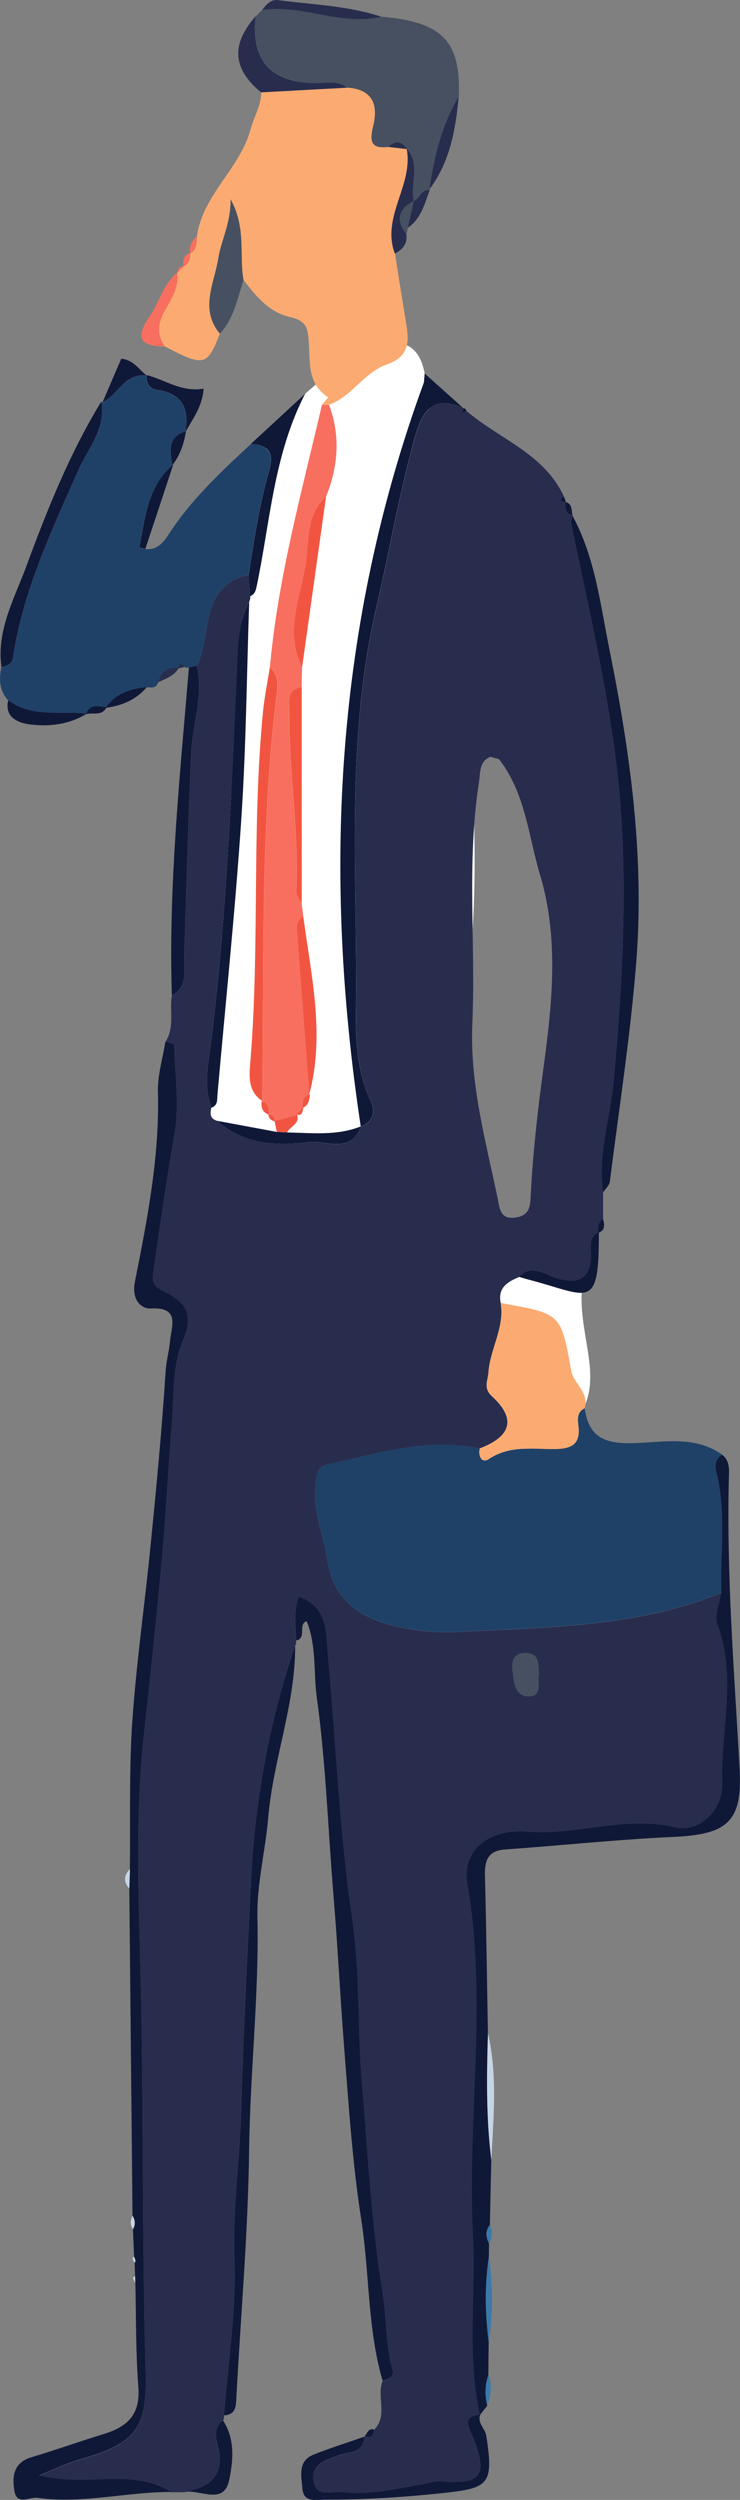 <?xml version="1.0" encoding="UTF-8"?>
<svg id="_レイヤー_2" data-name="レイヤー_2" xmlns="http://www.w3.org/2000/svg" viewBox="0 0 112.69 380.25">
  <rect x="0" y="0" width="112.69" height="380.25" fill="#808080" stroke="none"/>
  <defs>
    <style>
      .cls-1 {
        fill: #fff;
      }

      .cls-2 {
        fill: #282d4e;
      }

      .cls-3 {
        fill: #465060;
      }

      .cls-4 {
        fill: #204167;
      }

      .cls-5 {
        fill: #f86f5f;
      }

      .cls-6 {
        fill: #fbab71;
      }

      .cls-7 {
        fill: #3a7aa9;
      }

      .cls-8 {
        fill: #f15541;
      }

      .cls-9 {
        fill: #101837;
      }

      .cls-10 {
        fill: #c5d5e5;
      }
    </style>
  </defs>
  <g id="_レイヤー_1-2" data-name="レイヤー_1">
    <g>
      <path class="cls-1" d="M64.68,56.82c-.04.45-.07.89-.11,1.34,6.4,36.12,16.66,109.44-7.67,120.42-7.77,3.51-20.84,1.47-26.67-5.78-6.11-7.6-1.05-16.95,2.89-38.22,7.69-41.58-1.39-61.31,13.28-74.61,1.09-.99,11.15-10.12,15.94-7.25,1.47.88,2.07,2.66,2.33,4.09Z"/>
      <path class="cls-1" d="M83.64,191.31c-.04.11-.07.22-.11.34,1.16-.21,3.49-.47,4.59.83.79.93.61,2.26.56,2.78-.85,7.33,3.09,13.57,0,19.33-2.12,3.96-6.26,5.26-12.81,7.33,0,0-10.24,3.68-26.67-1.45-6.11-1.91-1.05-4.26,2.89-9.61,7.69-10.45-1.39-15.41,13.28-18.75,1.09-.25,11.15-2.54,15.94-1.82,1.47.22,2.07.67,2.33,1.03Z"/>
      <path class="cls-2" d="M25.21,158.44c1.43-2.2.56-4.71.97-7.04,2.5-1.31,1.8-3.68,1.87-5.76.37-10.44.6-20.89,1.09-31.32.2-4.33,1.9-8.58.83-13,2.39-4.77.25-12.12,7.91-13.9l.22,3.27c.04.3-.01.57-.15.84-1.48,2.84-1.7,6.03-1.83,9.05-.78,19.18-1.6,38.34-3.91,57.42-.41,3.37-1.32,7-.02,10.49-.23.89-.21,1.67.86,1.99,4.01,3.53,9.07,3.89,13.78,3.24,2.6-.36,6.58,1.96,8.15-2.4l-.03.06c1.97-.81,2.29-2.25,1.45-4.04-2.02-4.32-2.24-9.11-2.18-13.58.25-20.43-1.66-40.9,3.08-61.26,1.95-8.4,3.42-16.98,5.71-25.35,1.05-3.84,2.3-7.27,7.44-5.16,0,0,.13.11.13.11-.06.26-.12.53-.19.79.21-.13.43-.26.64-.39,5.01,4.29,11.85,6.49,14.86,13.05-.89.62-.3.74.29.87,0,0-.05-.05-.05-.05-.14.95-.06,1.78,1.07,2.08,0,0-.07-.08-.07-.08-.05.5-.22,1.02-.12,1.48,3.21,15.61,7.03,31,7.76,47.17.57,12.63-.18,25-1.32,37.45-.52,5.64-2.45,11.14-1.61,16.91,0,1.36,0,2.71,0,4.07-.79.51-.88,1.27-.74,2.11,0,0,.1-.12.1-.12-1.34.6-1.25,1.82-1.22,2.96.13,4.03-1.63,5.21-5.46,3.99-1.72-.55-3.62-2.08-5.48-.14-1.77.72-3.26,1.63-2.79,3.93.64,3.78-1.64,7.04-1.87,10.66-.08,1.18-.82,2.3.55,3.55,3.7,3.38,2.97,6.12-1.86,7.93-8.05-1.68-15.67.81-23.36,2.46-1.51.32-1.53,1.93-1.68,3.3-.41,3.91,1.26,7.45,1.8,11.15.84,5.79,4.47,8.46,9.26,9.83,3.44.98,7.22,1.36,10.81,1.17,13.49-.72,27.13-.69,39.96-5.96-.23,1.62-1.09,3.49-.58,4.83,3.01,8.01.47,16.11.74,24.14.13,3.98-3.37,7.61-7.14,6.71-7.61-1.82-14.89,1.27-22.46.67-6.31-.5-10.06,3.13-9.23,7.86,3.11,17.84-.05,35.72.86,53.55.46,9.1-.93,18.27,1.05,27.31,0,0,.05-.06.05-.06-2.92.36-1.82,1.83-1.13,3.5,2.38,5.75,1.25,7.25-4.69,6.67-.94-.09-1.92.26-2.88.43-4.07.71-8.13,1.69-12.31,1.22-1.61-.18-4.07.96-4.4-1.8-.3-2.52,1.89-3.08,3.78-3.81,1.53-.59,3.9-.19,3.96-2.86,0,0,.06-.08.06-.07,1.09.55,1.27-.2,1.44-.99,2.13-2.17.34-5.02,1.28-7.39.82-.25,1.8-.61,1.51-1.6-1.11-3.79-.88-7.74-1.5-11.55-1.76-10.77-2.29-21.64-3.2-32.48-.68-8.11-.25-16.39-1.42-24.34-1.98-13.43-2.49-26.93-3.74-40.39-.3-3.22.06-7.36-4.44-8.92-.8,2.37-.47,4.53-.38,6.66.04.28,0,.55-.15.8-4.03,11.73-6.18,23.91-6.76,36.18-.55,11.55-1.16,23.12-1.47,34.69-.2,7.49-1.29,14.93-1.03,22.55.28,7.85-.99,15.76-1.58,23.64.05.29,0,.55-.14.81-1.28.94-1.2,2.43-.88,3.56,1.31,4.59-.82,6.59-5.02,7.29-.69,0-1.37,0-2.06,0-5.91-3.72-12.77-.61-20.05-2.53,2.65-1.06,4.27-1.88,5.98-2.36,9.02-2.53,10.48-4.82,10.23-13.78-.54-19.25-.29-38.52-.71-57.78-.28-12.89-.96-25.92.49-38.9.99-8.89,1.9-17.83,2.74-26.73.63-6.61.93-13.24,1.45-19.85.35-4.43.05-9.23,1.73-13.15,1.78-4.15.25-5.91-2.71-7.42-1.41-.72-2.08-1.1-1.83-2.81,1-7.06,2-14.11,3.24-21.14.77-4.4.08-9.06-.04-13.6,0-.19-.85-.37-1.31-.55ZM75.98,115.46c-.44-.12-.87-.23-1.31-.35-1.72.75-1.49,2.32-1.72,3.8-1.92,12.22-.49,24.53-1.02,36.78-.4,9.08,2,17.69,3.82,26.42.34,1.65.37,3.49,2.86,3.07,2.22-.37,2.14-1.98,2.23-3.76.2-3.99.59-7.97,1.03-11.94.63-5.64,1.58-11.25,2-16.9.48-6.53.29-13.12-1.61-19.44-1.8-5.98-2.23-12.49-6.28-17.68ZM82.08,254.61c-.14-1.43.16-3.17-2.1-3.17-1.88,0-2.09,1.36-1.92,2.75.2,1.6.29,3.73,2.32,3.83,2.28.11,1.4-2.09,1.7-3.42Z"/>
      <path class="cls-4" d="M109.86,242.25c-12.82,5.26-26.46,5.24-39.96,5.96-3.59.19-7.37-.19-10.81-1.17-4.8-1.37-8.43-4.04-9.26-9.83-.54-3.7-2.21-7.24-1.8-11.15.15-1.37.17-2.98,1.68-3.3,7.69-1.65,15.32-4.14,23.36-2.46-.28,1.21.3,2.34,1.4,1.61,3.17-2.11,6.65-1.47,10-1.5,2.73-.03,3.99-.82,3.61-3.67-.12-.92-.21-2.01.96-2.53.67,4.99,3.84,5.48,8.19,5.27,4.27-.21,8.85-1.02,12.78,1.81-1.09.59-1.18,1.62-.92,2.59,1.57,6.07.57,12.25.78,18.37Z"/>
      <path class="cls-4" d="M37.87,87.42c-7.66,1.78-5.51,9.13-7.91,13.9-.39.07-.79.14-1.18.21l-.36.05s-.34-.12-.34-.12c-.54-.84-.8-.56-.93.23,0,0,.07-.06.07-.06-1.68-.23-2.79.39-3.11,2.14-.3.92-1.03.83-1.76.77-2.49.25-4.76.94-6.26,3.15,0,0,.12-.1.12-.1-1.2-.09-2.54-.58-3.13,1.08,0,0,.12-.09.12-.09-4.02-.46-8.31.68-11.95-2.04-1.36-1.48-1.44-3.22-1.03-5.06.87-.14,1.6-.48,1.75-1.46,1.55-10.11,5.87-19.22,9.94-28.46,1.46-3.31,4.27-6.35,3.5-10.46,0,0,.19.12.19.12,2.37-1.16,3.38-4.58,6.75-4.05,0,0,0-.09,0-.09-.21,1.22.51,2.1,1.48,2.23,3.97.54,5,2.89,4.35,6.46,0,0,.13-.11.13-.11-2.9.82-2.38,3.02-2.08,5.14,0,0,.13-.11.13-.11-3.91,3.29-4.26,8.05-5.15,12.58,0,.02.59.15.91.23,1.82.26,2.82-1.08,3.58-2.25,3.41-5.26,7.94-9.47,12.47-13.68,4.38.14,2.98,3.31,2.44,5.37-1.25,4.79-2,9.64-2.75,14.5Z"/>
      <path class="cls-6" d="M49.02,61.56c.32-.37.64-.74.96-1.11-3.86-2.52-2.41-6.69-3.19-10.18-.29-1.3-1.48-1.79-2.58-2.04-3.32-.74-5.2-3.2-7.13-5.64-.69-3.78.47-7.82-1.96-12.28.04,3.71-1.44,6.24-1.88,8.99-.59,3.79-2.88,7.71.24,11.45-1.92,4.95-2.42,5.06-8.38,1.94-1.25-1.78-1.09-3.5-.04-5.37,1.01-1.79,2.21-3.58,1.91-5.83,0,0,0,0,0,0,.35-.34.7-.68,1.04-1.02,0,0-.05.05-.05.05.87-.42,1.03-1.19,1.02-2.04,0,0-.01.05-.01.05,1.03-.56.99-1.55,1.01-2.52.86-6.39,6.59-10.36,8.2-16.4.5-1.87,1.61-3.56,1.6-5.59,4.37-.24,8.74-.47,13.11-.71,3.73.23,4.74,2.46,3.97,5.72-.5,2.11-.65,3.68,2.26,3.3l2.89.33-.09-.12c1.14,5.53-3.9,10.37-1.78,16.01.59,3.71,1.18,7.43,1.79,11.14.44,2.68.08,4.68-3.01,5.74-3.45,1.18-5.3,4.88-8.81,6.14-.37-.01-.73-.02-1.1-.03Z"/>
      <path class="cls-9" d="M25.21,158.44c.46.18,1.31.35,1.31.55.12,4.54.81,9.2.04,13.6-1.23,7.03-2.24,14.08-3.24,21.14-.24,1.72.42,2.1,1.83,2.81,2.96,1.51,4.49,3.27,2.71,7.42-1.68,3.92-1.38,8.72-1.73,13.15-.53,6.61-.83,13.24-1.45,19.85-.84,8.9-1.75,17.85-2.74,26.73-1.45,12.98-.77,26.01-.49,38.9.42,19.26.17,38.53.71,57.78.25,8.95-1.21,11.25-10.23,13.78-1.71.48-3.33,1.3-5.98,2.36,7.28,1.92,14.14-1.19,20.05,2.53-6.76-.01-13.44,1.84-20.25.9-1.29-.18-3.18,1.2-3.56-1.07-.36-2.14-.17-4.29,2.59-5.11,3.7-1.1,7.35-2.42,11.04-3.54,3.55-1.08,5.57-2.95,5.25-7.09-.41-5.29-.33-10.62-.46-15.93-.01-.34-.03-.67-.04-1.01-.02-.67-.04-1.33-.07-2,.04-.11.14-.23.12-.33-.04-.21-.13-.42-.2-.63-.06-1.39-.12-2.78-.18-4.17.41-.7.34-1.38-.06-2.05-.16-16.59-.33-33.17-.49-49.76.03-.99.06-1.99.09-2.98.09-7.44-.14-14.91.36-22.33.62-9.04,1.92-18.03,2.81-27.05.87-8.75,1.71-17.51,2.27-26.29.1-1.64.55-3.14.68-4.69.19-2.12,1.61-5.16-2.98-4.88-1.17.07-2.97-1.07-2.37-4.1,1.89-9.49,3.76-19.05,3.5-28.86-.07-2.54.74-5.11,1.14-7.66Z"/>
      <path class="cls-5" d="M49.02,61.56c.37.01.73.02,1.1.03,1.74,4.72,1.39,9.36-.47,13.96-3.21,2.82-2.55,6.97-3.14,10.49-.84,5.04-3.18,10.22-.51,15.43-.02,1.01-.04,2.02-.06,3.03-2.52.38-1.88,2.37-1.89,3.9-.08,9.11,1.51,18.17,1.04,27.3-.03.55.56,1.13.85,1.7.08.65.16,1.29.24,1.94-.77.49-1.06,1.17-.99,2.08.64,8.35,1.27,16.7,1.9,25.06,0,0,.12-.03.12-.03-1.14.28-1.16,1.15-1.08,2.07,0,0,.09-.03.09-.03-.37.34-.75.68-1.12,1.02,0,0,.16.06.16.05-1.14.33-2.29.67-3.43,1.01,0,0,.14.01.14.01-.09-.65-.45-1.01-1.1-1.09,0,0,.05.05.05.05.13-.94.06-1.76-1.06-2.05,0,0,.1,0,.1,0,.3-20.29-.33-40.62,2.06-60.85.2-1.68.78-3.67-.92-5.12,1.21-13.6,4.86-26.72,7.93-39.96Z"/>
      <path class="cls-3" d="M59.12,22.35c-2.92.37-2.76-1.2-2.26-3.3.77-3.25-.24-5.48-3.97-5.72-1.45-1.18-3.16-.69-4.76-.7q-10.29-.08-9.18-10.16s-.04.05-.04.05c.36-.35.71-.7,1.07-1.04,0,0-.04.03-.04.03,6.12-.9,12,2.48,18.15,1.03,9.27.79,12.09,3.7,11.78,12.11-2.58,4.37-3.74,9.18-4.46,14.13,0,0,.04.13.04.13-1.35-.25-1.47,1.3-2.42,1.64-.61-2.63,1.11-5.58-1.1-7.99,0,0,.09.12.09.12-.83-1.26-1.8-1.34-2.89-.33Z"/>
      <path class="cls-9" d="M109.86,242.25c-.21-6.12.79-12.29-.78-18.37-.25-.97-.16-2.01.92-2.59,1.22.99,1.02,2.4.99,3.69-.36,14.72.83,29.38,1.64,44.06.45,8.03-1.84,9.99-10.02,10.36-8.57.39-17.11,1.31-25.67,1.91-2.7.19-3.15,1.73-3.09,4.03.21,7.97.31,15.95.45,23.92-.2,6.43-.29,12.85.51,19.25-.07,3.3-.14,6.61-.21,9.91-.7.9-.64,1.84-.13,2.81,0,.67-.02,1.34-.02,2-.65,4.31-.59,8.63-.03,12.95-.02,1.69-.03,3.39-.05,5.08-.55,1.54-.53,3.1-.18,4.68-.37.46-.74.93-1.11,1.39-1.98-9.04-.59-18.21-1.05-27.31-.91-17.83,2.25-35.71-.86-53.55-.82-4.73,2.92-8.36,9.23-7.86,7.57.6,14.85-2.49,22.46-.67,3.77.9,7.28-2.73,7.14-6.71-.27-8.03,2.27-16.14-.74-24.14-.51-1.35.35-3.21.58-4.83Z"/>
      <path class="cls-6" d="M89.03,214.21c-1.16.52-1.08,1.61-.96,2.53.38,2.85-.88,3.65-3.61,3.67-3.35.03-6.83-.61-10,1.5-1.1.73-1.67-.4-1.4-1.61,4.83-1.81,5.56-4.56,1.86-7.93-1.37-1.25-.62-2.37-.55-3.55.23-3.62,2.51-6.88,1.87-10.66.16.04.32.09.48.12,8.67,1.55,8.72,1.54,10.26,10.16.37,2.07,2.81,3.35,2.05,5.77Z"/>
      <path class="cls-9" d="M45.1,249.53c-.09-2.14-.42-4.29.38-6.66,4.51,1.56,4.15,5.7,4.44,8.92,1.25,13.46,1.76,26.95,3.74,40.39,1.17,7.95.74,16.24,1.42,24.34.91,10.84,1.44,21.71,3.2,32.48.62,3.81.39,7.76,1.5,11.55.29.99-.69,1.36-1.51,1.6-2.33-8-1.98-16.35-3.25-24.48-1.38-8.84-1.94-17.79-2.64-26.63-.59-7.49-.96-15.15-1.59-22.66-.84-10.02-1.15-20.11-2.54-30.12-.53-3.82-.02-7.86-1.54-11.66-1.4.38.07,2.6-1.6,2.92Z"/>
      <path class="cls-9" d="M70.44,61.98c-5.14-2.12-6.39,1.32-7.44,5.16-2.29,8.37-3.76,16.95-5.71,25.35-4.74,20.36-2.82,40.83-3.08,61.26-.06,4.47.16,9.26,2.18,13.58.84,1.79.52,3.23-1.45,4.04-5.84-38.51-3.9-76.35,9.62-113.22.04-.45.07-.89.11-1.34,1.92,1.72,3.84,3.44,5.76,5.16Z"/>
      <path class="cls-9" d="M34.11,367.39c.59-7.88,1.86-15.79,1.58-23.64-.27-7.62.82-15.06,1.03-22.55.31-11.57.92-23.14,1.47-34.69.58-12.27,2.73-24.45,6.76-36.18.03,8.94-3.36,17.34-4.11,26.17-.43,5.07-1.75,10.13-1.64,15.17.26,11.81-1.12,23.54-1.26,35.33-.16,12.53-1.27,25.06-1.94,37.58-.07,1.38-.03,2.7-1.9,2.81Z"/>
      <path class="cls-9" d="M91.84,181.36c-.84-5.77,1.09-11.27,1.61-16.91,1.14-12.45,1.89-24.82,1.32-37.45-.73-16.17-4.55-31.56-7.76-47.17-.1-.47.08-.99.12-1.48,3.5,6.38,4.29,13.59,5.69,20.51,3.13,15.51,5.31,31.22,4.1,47.09-.87,11.29-2.63,22.52-4.05,33.77-.07.58-.67,1.1-1.02,1.64Z"/>
      <path class="cls-9" d="M32.19,168.49c-1.3-3.49-.39-7.12.02-10.49,2.31-19.08,3.12-38.24,3.91-57.42.12-3.03.35-6.21,1.83-9.05-.38,11.06-.47,22.14-1.21,33.17-.93,13.93-2.39,27.83-3.62,41.75-.07.8.09,1.68-.92,2.04Z"/>
      <path class="cls-8" d="M41.09,101.51c1.69,1.45,1.11,3.44.92,5.12-2.39,20.23-1.76,40.55-2.06,60.85-2.31-1.56-1.99-3.93-1.81-6.19,1.43-17.64.18-35.38,1.91-53.02.22-2.26.69-4.51,1.04-6.76Z"/>
      <path class="cls-9" d="M28.78,101.52c.39-.07.79-.14,1.18-.21,1.07,4.42-.62,8.67-.83,13-.49,10.43-.72,20.88-1.09,31.32-.07,2.07.63,4.45-1.87,5.76-.53-16.7,1.22-33.28,2.6-49.87Z"/>
      <path class="cls-9" d="M15.41,61.08c.76,4.11-2.04,7.16-3.5,10.46-4.08,9.24-8.4,18.35-9.94,28.46-.15.98-.88,1.32-1.75,1.46-.77-5.63,1.99-10.44,3.81-15.38,3.17-8.6,6.59-17.12,11.39-25Z"/>
      <path class="cls-9" d="M55.48,370.61c-.07,2.67-2.43,2.27-3.96,2.86-1.9.73-4.09,1.29-3.78,3.81.33,2.76,2.79,1.62,4.4,1.8,4.18.47,8.23-.51,12.31-1.22.96-.17,1.95-.52,2.88-.43,5.94.57,7.06-.93,4.69-6.67-.69-1.66-1.78-3.14,1.13-3.5-.52,1.29.72,2.09.9,3.21,1.19,7.64.39,8.01-7.21,8.8-5.78.6-11.51.94-17.29.94-1.4,0-3.33.53-3.5-1.7-.15-1.88-.77-4.17,1.72-5.16,2.53-1.01,5.14-1.82,7.72-2.72Z"/>
      <path class="cls-9" d="M37.87,87.42c.75-4.87,1.5-9.72,2.75-14.5.54-2.06,1.94-5.23-2.44-5.37,2.76-2.55,5.53-5.1,8.29-7.66-4.8,9.29-5.32,19.48-7.38,29.27-.14.69-.31,1.25-1,1.53l-.22-3.27Z"/>
      <path class="cls-3" d="M33.48,50.75c-3.12-3.74-.83-7.66-.24-11.45.43-2.75,1.91-5.28,1.88-8.99,2.43,4.46,1.27,8.5,1.96,12.28-.93,2.84-1.44,5.86-3.6,8.16Z"/>
      <path class="cls-8" d="M45.95,137.4c-.3-.57-.88-1.15-.85-1.7.47-9.14-1.12-18.19-1.04-27.3.01-1.53-.63-3.52,1.89-3.9,0,10.97,0,21.93,0,32.9Z"/>
      <path class="cls-8" d="M46,101.47c-2.67-5.21-.34-10.39.51-15.43.59-3.52-.07-7.67,3.14-10.49-1.21,8.64-2.43,17.28-3.64,25.92Z"/>
      <path class="cls-8" d="M47.09,166.48c-.63-8.35-1.26-16.7-1.9-25.06-.07-.91.23-1.6.99-2.08,1.19,9.02,3.35,18,.91,27.14Z"/>
      <path class="cls-9" d="M54.98,171.32c-1.57,4.35-5.54,2.03-8.15,2.4-4.71.66-9.77.3-13.78-3.24,3.03.56,6.07,1.13,9.1,1.69.53.03,1.06.05,1.59.08,3.78.08,7.59.53,11.24-.93Z"/>
      <path class="cls-2" d="M38.93,2.48q-1.11,10.1,9.18,10.16c1.6.01,3.32-.48,4.76.7-4.37.24-8.74.47-13.11.71-4.35-3.59-4.61-7.28-.84-11.57Z"/>
      <path class="cls-2" d="M58.08,2.55c-6.15,1.45-12.03-1.93-18.15-1.03.6-.84,1.33-1.64,2.41-1.5,5.27.69,10.63.84,15.74,2.53Z"/>
      <path class="cls-9" d="M79.04,194.22c1.86-1.93,3.76-.41,5.48.14,3.84,1.22,5.59.04,5.46-3.99-.04-1.13-.12-2.36,1.22-2.96.03,12.21-1.48,9.62-10.73,7.22-.48-.12-.95-.28-1.43-.42Z"/>
      <path class="cls-9" d="M28.07,379.04c4.19-.69,6.33-2.7,5.02-7.29-.32-1.13-.4-2.62.88-3.56,1.87,2.83,1.53,6.16.94,9-.82,3.98-4.46,1.4-6.84,1.85Z"/>
      <path class="cls-2" d="M61.92,22.57c2.21,2.41.49,5.36,1.1,7.99l-.02.02c-2.29,1.23-2.78,2.87-1.13,4.99.24,1.48-.53,2.37-1.74,3-2.12-5.64,2.93-10.48,1.78-16.01Z"/>
      <path class="cls-5" d="M26.97,41.49c.3,2.25-.9,4.04-1.91,5.83-1.05,1.87-1.22,3.59.04,5.37-3.97.03-4.47-1.47-2.27-4.63,1.48-2.12,2-4.86,4.14-6.57Z"/>
      <path class="cls-2" d="M65.4,28.79c.71-4.95,1.88-9.77,4.46-14.13-.48,5.03-1.32,9.94-4.46,14.13Z"/>
      <path class="cls-9" d="M22.14,83.48c-.32-.08-.91-.21-.91-.23.89-4.53,1.24-9.29,5.15-12.58-1.41,4.27-2.83,8.54-4.24,12.81Z"/>
      <path class="cls-9" d="M28.2,65.75c.65-3.56-.38-5.92-4.35-6.46-.97-.13-1.69-1.02-1.48-2.23,2.78.7,5.24,2.63,8.63,2.06-.15,2.66-1.64,4.58-2.79,6.63Z"/>
      <path class="cls-9" d="M1.25,106.52c3.64,2.71,7.93,1.57,11.95,2.04-2.64,1.64-5.68,1.99-8.55,1.64-1.41-.17-4.07-.82-3.4-3.68Z"/>
      <path class="cls-10" d="M74.82,328.5c-.8-6.4-.7-12.82-.51-19.25,1.46,6.38.85,12.82.51,19.25Z"/>
      <path class="cls-9" d="M22.36,57.15c-3.38-.52-4.38,2.9-6.75,4.05.94-2.2,1.89-4.39,2.85-6.63,1.8.12,2.68,1.61,3.9,2.58Z"/>
      <path class="cls-7" d="M74.43,356.16c-.57-4.32-.63-8.64.03-12.95.58,4.32.66,8.63-.03,12.95Z"/>
      <path class="cls-2" d="M63.02,30.56c.95-.33,1.07-1.88,2.42-1.64-.8,2.1-1.31,4.37-3.35,5.74.3-1.36.61-2.72.92-4.08l.02-.02Z"/>
      <path class="cls-9" d="M16.09,107.67c1.5-2.21,3.77-2.9,6.26-3.15-1.64,1.94-3.81,2.83-6.26,3.15Z"/>
      <path class="cls-9" d="M26.24,70.77c-.3-2.11-.82-4.32,2.08-5.14-.31,1.87-.9,3.62-2.08,5.14Z"/>
      <path class="cls-3" d="M63.01,30.58c-.31,1.36-.61,2.72-.92,4.08-.02.32-.09.62-.21.92-1.65-2.12-1.16-3.76,1.13-4.99Z"/>
      <path class="cls-8" d="M43.74,172.25c-.53-.03-1.06-.05-1.59-.08-.11-.54-.22-1.07-.33-1.61,1.14-.33,2.28-.67,3.43-1,.45,1.43-1.1,1.74-1.51,2.69Z"/>
      <path class="cls-7" d="M74.2,365.92c-.35-1.58-.37-3.14.18-4.68.62,1.59.33,3.14-.18,4.68Z"/>
      <path class="cls-2" d="M24.11,103.76c.32-1.75,1.43-2.37,3.11-2.14-.71,1.19-1.94,1.62-3.11,2.14Z"/>
      <path class="cls-10" d="M19.79,284.28c-.03.99-.06,1.99-.09,2.98-.95-1.02-.85-2.01.09-2.98Z"/>
      <path class="cls-9" d="M13.08,108.65c.6-1.66,1.93-1.17,3.13-1.08-.67,1.44-2.09.72-3.13,1.08Z"/>
      <path class="cls-7" d="M74.48,341.22c-.51-.96-.57-1.9.13-2.81.42.96.43,1.9-.13,2.81Z"/>
      <path class="cls-9" d="M56.98,369.55c-.16.79-.35,1.54-1.44.99.42-.41.54-1.27,1.44-.99Z"/>
      <path class="cls-10" d="M20.19,337.03c.4.67.47,1.35.06,2.05-.45-.67-.43-1.35-.06-2.05Z"/>
      <path class="cls-9" d="M87.2,78.43c-1.13-.29-1.21-1.13-1.07-2.08,1.1.31.85,1.32,1.07,2.08Z"/>
      <path class="cls-5" d="M28.98,38.49c0,.86-.16,1.62-1.02,2.04-.17-.93-.05-1.73,1.02-2.04Z"/>
      <path class="cls-8" d="M46.12,168.52c-.08-.92-.05-1.78,1.08-2.07-.09.83-.18,1.66-1.08,2.07Z"/>
      <path class="cls-8" d="M39.85,167.49c1.12.29,1.19,1.12,1.06,2.05-.96-.37-1.19-1.12-1.06-2.05Z"/>
      <path class="cls-5" d="M29.97,36.02c-.02.96.02,1.96-1.01,2.52-.15-1.03.14-1.89,1.01-2.52Z"/>
      <path class="cls-9" d="M91.1,187.54c-.13-.84-.05-1.6.74-2.11.23.87.34,1.7-.74,2.11Z"/>
      <path class="cls-2" d="M39.97,1.48c-.36.35-.71.7-1.07,1.04.36-.35.71-.7,1.07-1.04Z"/>
      <path class="cls-9" d="M71.02,62.49c-.21.13-.43.26-.64.39.06-.26.12-.53.19-.79.25.03.4.16.45.4Z"/>
      <path class="cls-10" d="M20.57,346.2c.01.34.03.67.04,1.01-.13-.24-.29-.47-.37-.72-.02-.05.21-.19.33-.29Z"/>
      <path class="cls-10" d="M20.43,343.24c.07.21.16.41.2.63.02.1-.08.22-.12.33-.12-.22-.27-.43-.34-.67-.02-.06.17-.19.27-.29Z"/>
      <path class="cls-5" d="M28.01,40.48c-.35.34-.7.68-1.04,1.02.16-.53.29-1.09,1.04-1.02Z"/>
      <path class="cls-8" d="M45.09,169.51c.37-.34.74-.68,1.12-1.02-.16.57-.15,1.34-1.12,1.02Z"/>
      <path class="cls-8" d="M40.86,169.49c.65.07,1.01.44,1.1,1.09-.63-.09-1.04-.42-1.1-1.09Z"/>
      <path class="cls-2" d="M27.15,101.68c.13-.79.39-1.07.93-.23-.31.08-.62.16-.93.23Z"/>
      <path class="cls-9" d="M86.17,76.41c-.59-.12-1.18-.25-.29-.87.12.28.22.57.29.87Z"/>
      <path class="cls-3" d="M82.08,254.61c-.31,1.33.58,3.53-1.7,3.42-2.02-.1-2.12-2.23-2.32-3.83-.17-1.4.03-2.76,1.92-2.75,2.26,0,1.97,1.74,2.1,3.17Z"/>
      <path class="cls-2" d="M59.12,22.35c1.09-1.01,2.06-.93,2.89.33-.96-.11-1.93-.22-2.89-.33Z"/>
    </g>
  </g>
</svg>